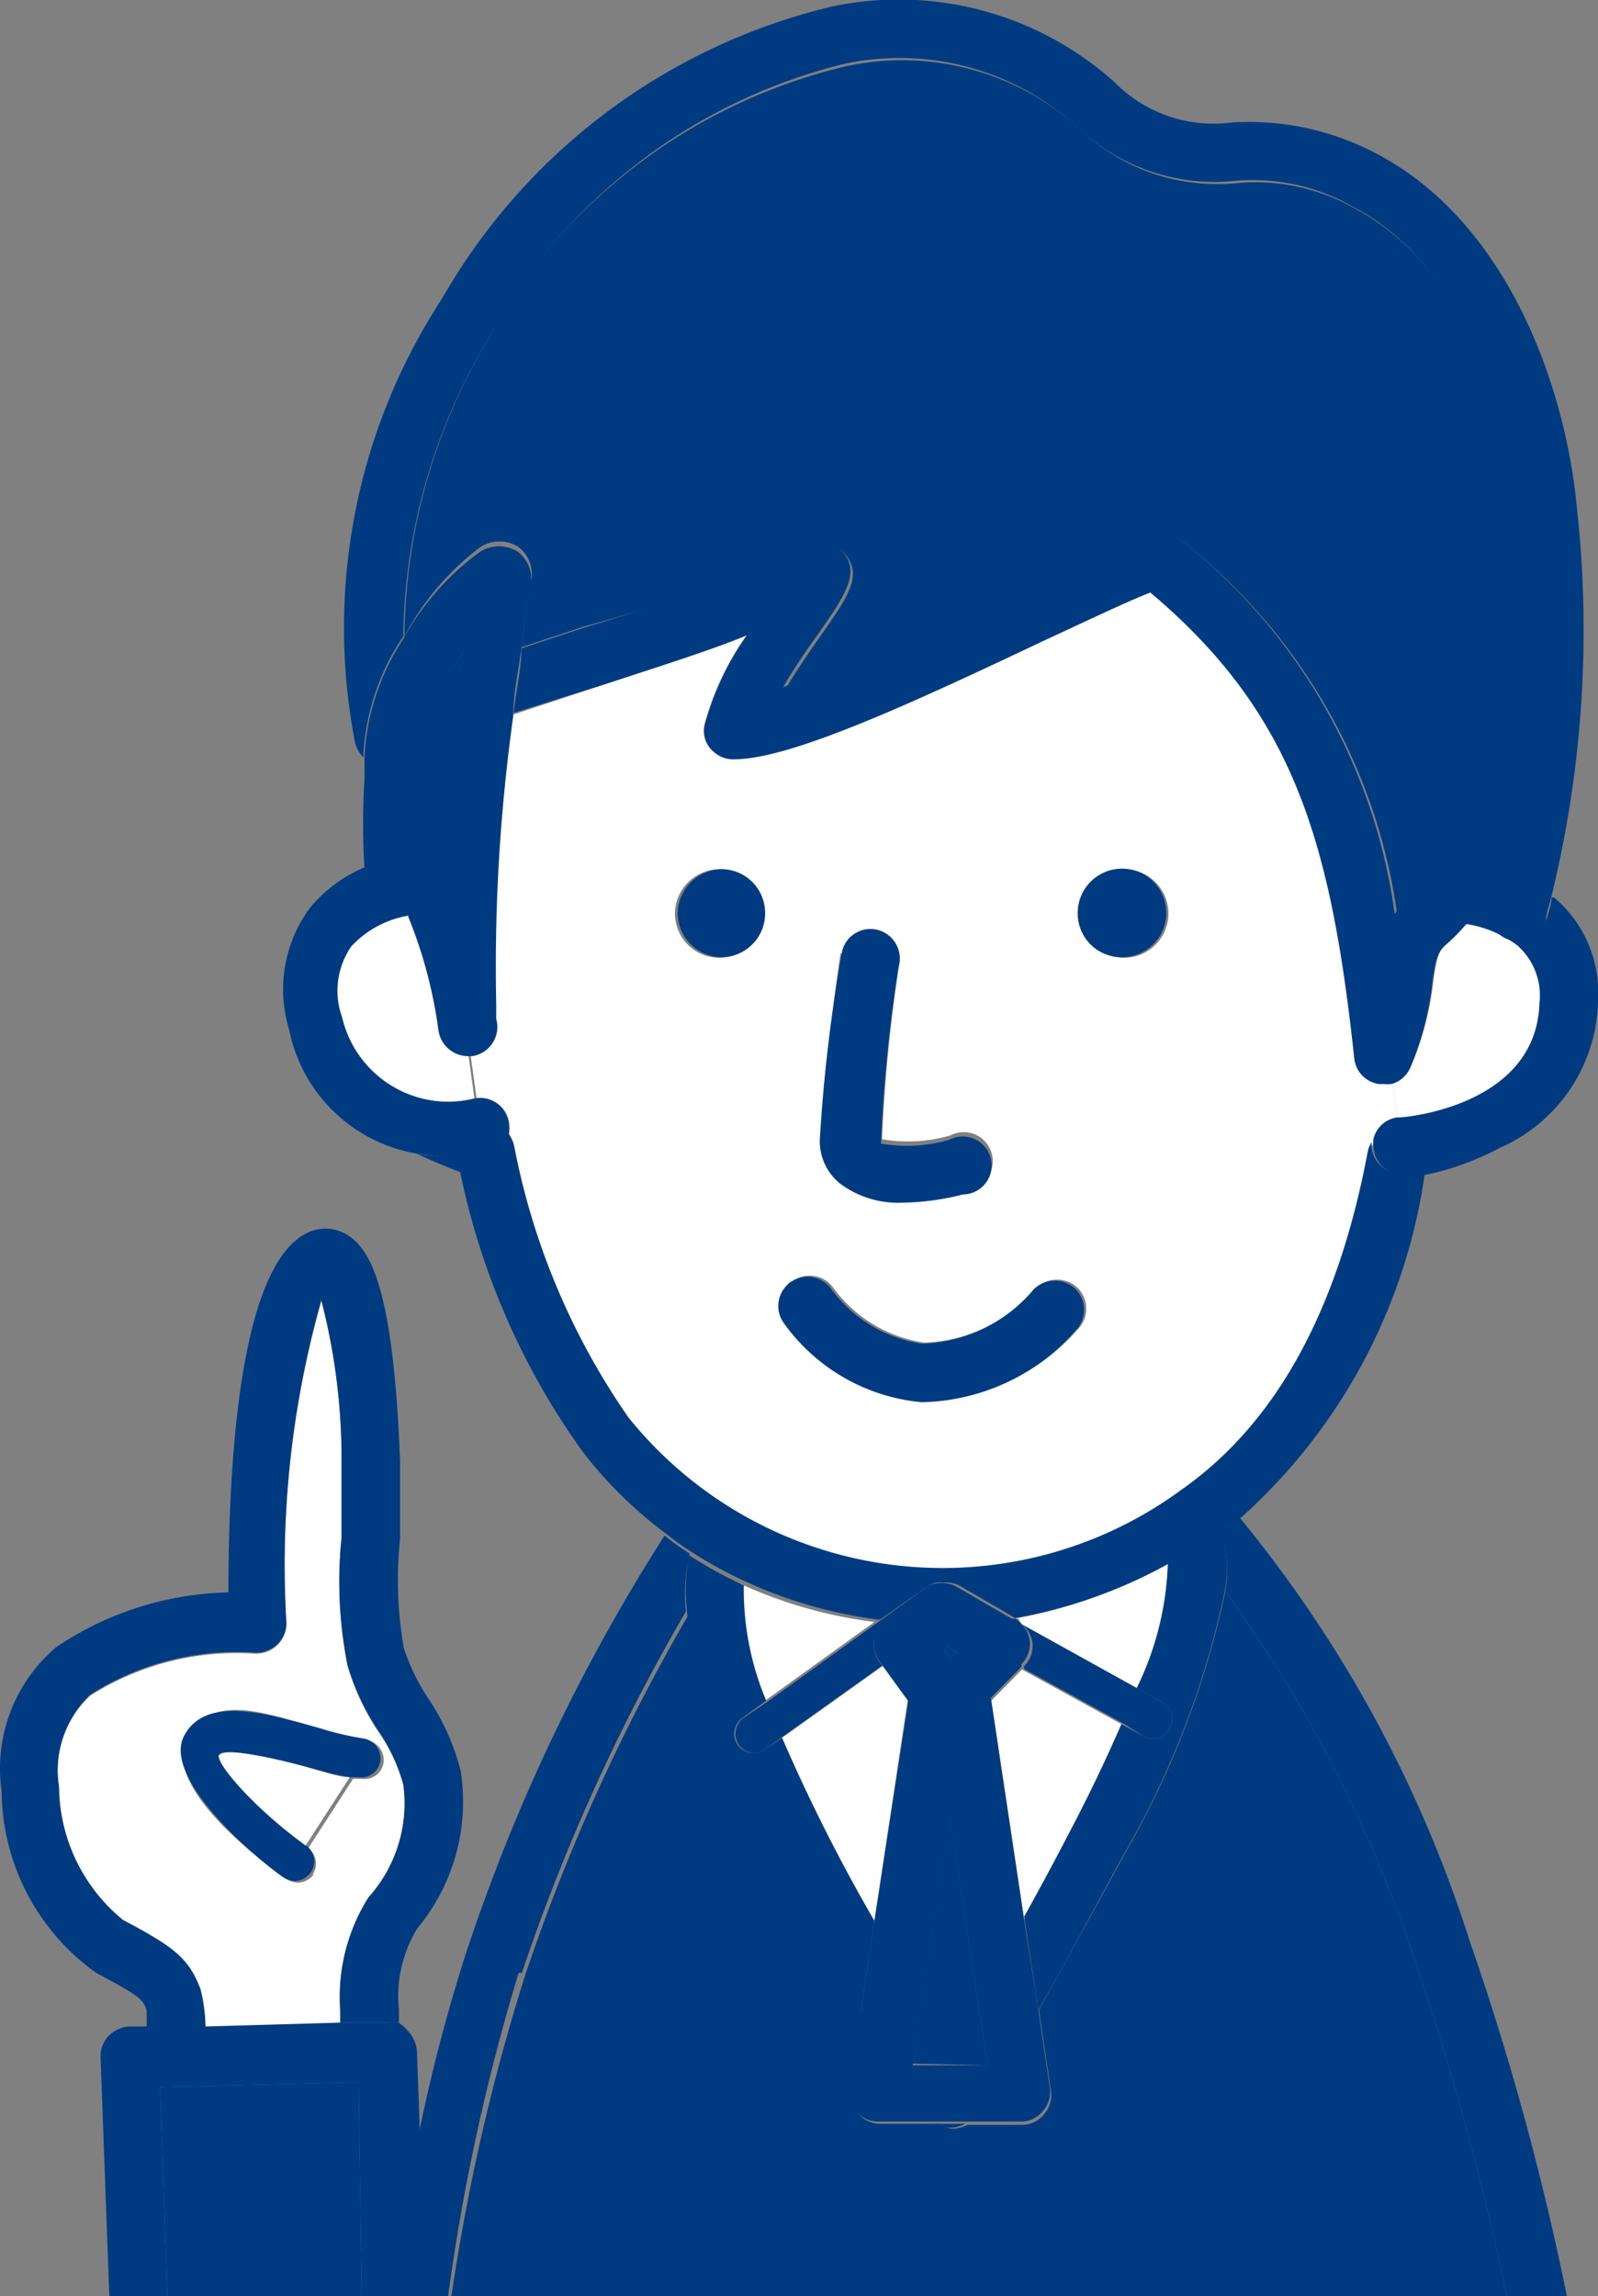 <svg xmlns="http://www.w3.org/2000/svg" viewBox="0 0 29.24 42"><rect x="0" y="0" width="29.24" height="42" fill="#808080" stroke="none"/><defs><style>.cls-1{fill:#003b82;}.cls-2{fill:#fff;}</style></defs><g id="レイヤー_2" data-name="レイヤー 2"><g id="ドロップダウンmenu"><path class="cls-1" d="M22.42,29.11a16.32,16.32,0,0,1-1.84,4.8c-.54,1-1.1,2-1.57,2.86l.22,1.48a.53.53,0,0,1-.13.43.51.51,0,0,1-.4.19h0l-1,0a.55.55,0,0,1-.25.07h0a.51.51,0,0,1-.27-.09l-1.08,0a.53.53,0,0,1-.4-.19.58.58,0,0,1-.12-.42l.21-1.38c-1.28-2.07-3-5.2-3.18-7.34a35.59,35.59,0,0,0-3,6.61h0A37.59,37.59,0,0,0,8.26,42H27.57a52.44,52.44,0,0,0-1.68-6.14A24.7,24.7,0,0,0,22.42,29.11Z"/><path class="cls-1" d="M22.42,29.11a24.7,24.7,0,0,1,3.47,6.75A52.44,52.44,0,0,1,27.57,42h1.1a50.23,50.23,0,0,0-1.78-6.5,23.28,23.28,0,0,0-4.2-7.73l-.35.26A2.19,2.19,0,0,1,22.42,29.11Z"/><path class="cls-1" d="M9.55,36.09a35.59,35.59,0,0,1,3-6.61,3.28,3.28,0,0,1,.07-1.06,4.84,4.84,0,0,1-.46-.33,33.87,33.87,0,0,0-3.64,7.66,31.1,31.1,0,0,0-.89,3.45l0,2.8h.57a37.59,37.59,0,0,1,1.29-5.91Z"/><path class="cls-2" d="M16.16,30.47l-1.85,1.32A31.92,31.92,0,0,0,16,35.14l.61-4.05Z"/><path class="cls-2" d="M14,31.11l2-1.44a8.36,8.36,0,0,1-2.46-.7A5.24,5.24,0,0,0,14,31.11Z"/><path class="cls-2" d="M18.71,29.72l2.09,1.16a5.55,5.55,0,0,0,.57-2.27,9.17,9.17,0,0,1-2.81,1l.08,0S18.68,29.7,18.71,29.72Z"/><path class="cls-2" d="M20.52,31.54l-1.82-1-.56.57.6,4c.29-.52.59-1.08.88-1.64C20,32.69,20.29,32.07,20.52,31.54Z"/><path class="cls-1" d="M17.41,38.92h0a.55.55,0,0,0,.25-.07l-.54,0A.51.51,0,0,0,17.41,38.92Z"/><path class="cls-1" d="M12.57,29.48c.18,2.14,1.9,5.27,3.18,7.34L16,35.14a31.92,31.92,0,0,1-1.69-3.35L14,32a.31.31,0,0,1-.2.07.36.36,0,0,1-.3-.15.36.36,0,0,1,.09-.5l.43-.31A5.24,5.24,0,0,1,13.61,29a7.78,7.78,0,0,1-1-.55A3.28,3.28,0,0,0,12.57,29.48Z"/><path class="cls-1" d="M20.8,30.88l.46.26a.34.34,0,0,1,.14.48.35.35,0,0,1-.48.14l-.4-.22c-.23.53-.52,1.15-.9,1.88-.29.56-.59,1.12-.88,1.64L19,36.77c.47-.82,1-1.82,1.57-2.86a16.32,16.32,0,0,0,1.84-4.8A2.19,2.19,0,0,0,22.34,28l-.09.07a7.73,7.73,0,0,1-.88.51A5.55,5.55,0,0,1,20.8,30.88Z"/><path class="cls-2" d="M25.57,20.46l-.09-.67a.83.83,0,0,1-.15,0h-.08a.53.53,0,0,1-.45-.47c-.43-4-1.11-6.31-3.73-8.52-.4.15-1.21.54-1.95.88-2.59,1.23-4.65,2.16-5.67,2.17A.52.52,0,0,1,13,13.7a.5.5,0,0,1-.11-.45,5.15,5.15,0,0,1,.77-1.63c-.71.28-1.67.59-2.67.92l-1.62.54a33.09,33.09,0,0,0-.31,5.26l0,.27a.54.54,0,0,1-.44.68H8.61l.11.8a.53.53,0,0,1,.59.41.61.61,0,0,1,0,.27.63.63,0,0,1,.1.2,13,13,0,0,0,2.1,5,7.38,7.38,0,0,0,10.15,1.29c1.71-1.17,2.86-3.25,3.41-6.2a.46.46,0,0,1,.07-.16A.52.52,0,0,1,25.57,20.46Zm-5-4.56a.81.81,0,1,1-.81.8A.8.8,0,0,1,20.53,15.9Zm-5.15,1.54A.53.53,0,0,1,16,17a.54.54,0,0,1,.46.61,28.49,28.49,0,0,0-.32,3.23,2.79,2.79,0,0,0,1.25-.07.53.53,0,1,1,.25,1,4.66,4.66,0,0,1-1.11.15,1.77,1.77,0,0,1-1.1-.3,1,1,0,0,1-.37-.79A29.58,29.58,0,0,1,15.38,17.44Zm-.92,6a.53.53,0,0,1,.75.12,2.51,2.51,0,0,0,1.66,1h0a2.78,2.78,0,0,0,2.05-1,.55.55,0,0,1,.76,0,.54.54,0,0,1,0,.76,3.83,3.83,0,0,1-2.82,1.31h0a3.49,3.49,0,0,1-2.52-1.46A.53.53,0,0,1,14.46,23.45ZM12.35,16.7a.82.82,0,0,1,.81-.8.81.81,0,1,1-.81.8Z"/><path class="cls-1" d="M26.07,21.47a3.62,3.62,0,0,1-.43,0h0A.54.54,0,0,1,25.1,21a.45.45,0,0,1,0-.11.46.46,0,0,0-.07.16c-.55,2.95-1.7,5-3.41,6.2A7.38,7.38,0,0,1,11.5,25.93a13,13,0,0,1-2.1-5,.63.63,0,0,0-.1-.2.54.54,0,0,1-.39.37,3.13,3.13,0,0,1-.67.06,4.42,4.42,0,0,1-.61-.05c.23.1.49.22.79.33a13.4,13.4,0,0,0,2.23,5.1,7.8,7.8,0,0,0,1.53,1.51,4.84,4.84,0,0,0,.46.33,7.78,7.78,0,0,0,1,.55,8.36,8.36,0,0,0,2.46.7L17,29a.36.36,0,0,1,.25-.05.54.54,0,0,1,.33.07l1,.58a9.17,9.17,0,0,0,2.81-1,7.73,7.73,0,0,0,.88-.51l.09-.07.35-.26A10.41,10.41,0,0,0,26.07,21.47Z"/><path class="cls-1" d="M16.51,22a4.66,4.66,0,0,0,1.11-.15.53.53,0,1,0-.25-1,2.79,2.79,0,0,1-1.25.07,28.49,28.49,0,0,1,.32-3.23A.54.54,0,0,0,16,17a.53.53,0,0,0-.6.45A29.58,29.58,0,0,0,15,20.86a1,1,0,0,0,.37.79A1.77,1.77,0,0,0,16.51,22Z"/><path class="cls-1" d="M16.86,25.65h0a3.83,3.83,0,0,0,2.82-1.31.54.54,0,0,0,0-.76.55.55,0,0,0-.76,0,2.78,2.78,0,0,1-2.05,1h0a2.51,2.51,0,0,1-1.66-1,.53.53,0,0,0-.87.62A3.49,3.49,0,0,0,16.86,25.65Z"/><path class="cls-2" d="M25.64,20.44s2.47-.18,2.53-2.09a1.22,1.22,0,0,0-.41-1.06,2.11,2.11,0,0,0-.94-.39c-.09.1-.2.21-.34.34s-.19.26-.25.68a5.54,5.54,0,0,1-.41,1.58.52.52,0,0,1-.34.29l.09.67Z"/><path class="cls-1" d="M27.93,17.16a.53.53,0,0,1-.51-.14,3.71,3.71,0,0,0-.39-.35l-.09.1-.12.13a2.11,2.11,0,0,1,.94.39,1.22,1.22,0,0,1,.41,1.06c-.06,1.91-2.51,2.09-2.53,2.09l-.07,0a.52.52,0,0,0-.44.4.45.45,0,0,0,0,.11.54.54,0,0,0,.53.54h0a3.62,3.62,0,0,0,.43,0A5.12,5.12,0,0,0,27.44,21a3,3,0,0,0,1.8-2.66,2.29,2.29,0,0,0-.8-1.92l-.05,0c0,.12-.05.24-.08.36A.53.53,0,0,1,27.93,17.16Z"/><path class="cls-2" d="M8.06,18.8a8.46,8.46,0,0,0-.55-2.06,1.84,1.84,0,0,0-1.11.57,1.43,1.43,0,0,0-.17,1.3,2,2,0,0,0,2.45,1.48h0l-.11-.8A.55.55,0,0,1,8.06,18.8Z"/><path class="cls-1" d="M8.91,21.14a.54.54,0,0,0,.39-.37.61.61,0,0,0,0-.27.53.53,0,0,0-.59-.41h0a2,2,0,0,1-2.45-1.48,1.43,1.43,0,0,1,.17-1.3,1.84,1.84,0,0,1,1.11-.57.43.43,0,0,0,0-.07.56.56,0,0,1-.36,0,.54.54,0,0,1-.39-.43c0-.13,0-.27,0-.42a2.59,2.59,0,0,0-1.12.79,2.5,2.5,0,0,0-.38,2.22,2.87,2.87,0,0,0,2.45,2.29,4.42,4.42,0,0,0,.61.05A3.13,3.13,0,0,0,8.91,21.14Z"/><path class="cls-1" d="M14,16.71a.8.8,0,0,0-.79-.81.82.82,0,0,0-.81.8.81.81,0,0,0,.79.81A.8.8,0,0,0,14,16.71Z"/><path class="cls-1" d="M20.51,17.51a.81.81,0,1,0-.79-.81A.8.8,0,0,0,20.51,17.51Z"/><path class="cls-1" d="M14,10.32c.53-.31,1.07-.62,1.44-.21s.07.81-.41,1.5c-.21.3-.46.66-.66,1a42.59,42.59,0,0,0,4.33-1.87,16.12,16.12,0,0,1,2.44-1h.09a.6.6,0,0,1,.34.11,10.5,10.5,0,0,1,4,6.91,1.32,1.32,0,0,1,.28-.3,4.27,4.27,0,0,0,.37-.38,1.16,1.16,0,0,1,.83-.5,1,1,0,0,1,.5.14,19.43,19.43,0,0,0,.32-6.37c-.2-1.89-1.12-4.48-3.05-5.52h0a3.69,3.69,0,0,0-2.19-.48,3.63,3.63,0,0,1-2.88-1,4.83,4.83,0,0,0-4.26-1.14A10.2,10.2,0,0,0,9.11,5.84L9,6.09a10.79,10.79,0,0,0-1.6,5.55A4.91,4.91,0,0,1,8.8,10a.65.65,0,0,1,.68,0,.63.63,0,0,1,.24.63c-.06.37-.12.78-.18,1.21l1.15-.38A26.2,26.2,0,0,0,14,10.32Z"/><path class="cls-1" d="M7.38,11.64A10.79,10.79,0,0,1,9,6.09l.13-.25a10.2,10.2,0,0,1,6.31-4.67,4.83,4.83,0,0,1,4.26,1.14,3.63,3.63,0,0,0,2.88,1,3.69,3.69,0,0,1,2.19.48h0c1.93,1,2.85,3.63,3.05,5.52a19.43,19.43,0,0,1-.32,6.37,1,1,0,0,0-.5-.14,1.16,1.16,0,0,0-.83.5,4.27,4.27,0,0,1-.37.38,1.32,1.32,0,0,0-.28.3,10.5,10.5,0,0,0-4-6.91.6.6,0,0,0-.34-.11H21.1a16.12,16.12,0,0,0-2.44,1,42.59,42.59,0,0,1-4.33,1.87c.2-.35.45-.71.66-1,.48-.69.77-1.11.41-1.5s-.91-.1-1.44.21a26.2,26.2,0,0,1-3.27,1.2l-1.15.38c0,.38-.1.77-.14,1.18L11,12.54c1-.33,2-.64,2.67-.92a5.15,5.15,0,0,0-.77,1.63.5.5,0,0,0,.11.45.52.52,0,0,0,.42.19c1,0,3.08-.94,5.67-2.17.74-.34,1.55-.73,1.95-.88,2.62,2.21,3.3,4.53,3.73,8.52a.53.53,0,0,0,.45.47h.08a.83.83,0,0,0,.15,0,.52.52,0,0,0,.34-.29,5.54,5.54,0,0,0,.41-1.58c.06-.42.09-.54.25-.68s.25-.24.34-.34l.12-.13.09-.1a3.71,3.71,0,0,1,.39.35.53.53,0,0,0,.51.14.53.53,0,0,0,.38-.37c0-.12.05-.24.08-.36a20.46,20.46,0,0,0,.48-7.22C28.63,7,27.56,4.1,25.26,2.85a5,5,0,0,0-2.72-.61,2.54,2.54,0,0,1-2.15-.74A5.91,5.91,0,0,0,15.22.12,11.21,11.21,0,0,0,8.16,5.34L8,5.6a11,11,0,0,0-1.5,8,.68.68,0,0,0,.15.26v-.08A4.31,4.31,0,0,1,7.38,11.64Z"/><path class="cls-1" d="M7.75,13.76c0,.11,0,.26,0,.45,0,.37,0,.86,0,1.31h0a.7.7,0,0,1,.34.18c.09-1.21.23-2.58.38-3.76A3.64,3.64,0,0,0,7.75,13.76Z"/><path class="cls-1" d="M7.11,16.7a.56.56,0,0,0,.36,0,.43.43,0,0,1,0,.07,8.46,8.46,0,0,1,.55,2.06.55.55,0,0,0,.55.49h.07a.54.54,0,0,0,.44-.68l0-.27a33.09,33.09,0,0,1,.31-5.26c0-.41.09-.8.14-1.18s.12-.84.18-1.21a.63.63,0,0,0-.24-.63.65.65,0,0,0-.68,0,4.91,4.91,0,0,0-1.42,1.61,4.31,4.31,0,0,0-.7,2.12v.08c0,.09,0,.2,0,.33a13.55,13.55,0,0,0,0,1.68c0,.15,0,.29,0,.42A.54.54,0,0,0,7.11,16.7Zm1-1a.7.7,0,0,0-.34-.18h0c0-.45,0-.94,0-1.31,0-.19,0-.34,0-.45a3.64,3.64,0,0,1,.7-1.82C8.3,13.12,8.16,14.49,8.07,15.7Z"/><path class="cls-1" d="M20.92,31.76a.35.35,0,0,0,.48-.14.34.34,0,0,0-.14-.48l-.46-.26-2.09-1.16a.54.54,0,0,1,.18.32.52.52,0,0,1-.15.44l0,.05,1.82,1Z"/><path class="cls-1" d="M13.61,31.42a.36.36,0,0,0-.09.5.36.36,0,0,0,.3.15A.31.31,0,0,0,14,32l.29-.21,1.85-1.32-.07-.1A.51.51,0,0,1,16,30a.56.56,0,0,1,.21-.35l.79-.57a.52.52,0,0,1,.26-.1A.36.36,0,0,0,17,29l-.93.67-2,1.44Z"/><polygon class="cls-1" points="17.38 33.21 16.7 37.75 18.07 37.78 17.38 33.21"/><polygon class="cls-1" points="17.5 30.22 17.34 30.12 17.27 30.17 17.39 30.34 17.5 30.22"/><path class="cls-1" d="M16.2,29.62A.56.56,0,0,0,16,30a.51.51,0,0,0,.1.4l.07.1.45.62L16,35.14l-.25,1.68-.21,1.38a.58.58,0,0,0,.12.42.53.53,0,0,0,.4.19l1.08,0,.54,0,1,0h0a.51.51,0,0,0,.4-.19.53.53,0,0,0,.13-.43L19,36.77l-.27-1.71-.6-4,.56-.57,0-.05a.52.52,0,0,0,.15-.44.54.54,0,0,0-.18-.32s0,0-.07-.07l-.08,0-1-.58a.54.54,0,0,0-.33-.07.52.52,0,0,0-.26.1Zm1.87,8.16-1.37,0,.68-4.54Zm-.8-7.61.07-.05.16.1-.11.12Z"/><path class="cls-2" d="M6.74,34.73a2.58,2.58,0,0,0,.64-2.07,3.18,3.18,0,0,0-.47-1,4.43,4.43,0,0,1-.55-1.18,7.84,7.84,0,0,1-.11-2.34c0-.44,0-.86,0-1.21v-.13a11.61,11.61,0,0,0-.37-3,17.77,17.77,0,0,0-.64,5.9.54.54,0,0,1-.18.41.56.56,0,0,1-.41.14,5,5,0,0,0-3,.77,1.9,1.9,0,0,0-.57,1.7,3.18,3.18,0,0,0,1.17,2.44c.9.48,1.2.68,1.42,1.27a3,3,0,0,1,.09.7L6.22,37c0-.07,0-.15,0-.23A3.38,3.38,0,0,1,6.74,34.73Zm-1-.44a.38.38,0,0,1-.29.15.44.44,0,0,1-.21-.07c-.7-.5-2.27-1.74-1.81-2.59s1.49-.42,2.47-.14a5.51,5.51,0,0,0,.8.19.37.37,0,0,1,.32.4.35.35,0,0,1-.4.31l-.16,0-.82,1.27h0A.35.35,0,0,1,5.72,34.29Z"/><path class="cls-1" d="M3.76,37.09a3,3,0,0,0-.09-.7c-.22-.59-.52-.79-1.42-1.27a3.18,3.18,0,0,1-1.17-2.44A1.9,1.9,0,0,1,1.65,31a5,5,0,0,1,3-.77.56.56,0,0,0,.41-.14.54.54,0,0,0,.18-.41,17.77,17.77,0,0,1,.64-5.9,11.61,11.61,0,0,1,.37,3v.13c0,.35,0,.77,0,1.21a7.84,7.84,0,0,0,.11,2.34,4.43,4.43,0,0,0,.55,1.18,3.18,3.18,0,0,1,.47,1,2.58,2.58,0,0,1-.64,2.07,3.38,3.38,0,0,0-.51,2.06c0,.08,0,.16,0,.23l.86,0a.78.78,0,0,1,.21,0c0-.07,0-.17,0-.24a2.36,2.36,0,0,1,.34-1.49,3.62,3.62,0,0,0,.79-2.87,4.23,4.23,0,0,0-.6-1.34,3.8,3.8,0,0,1-.44-.91,7.21,7.21,0,0,1-.07-2c0-.44,0-.91,0-1.32v-.11c-.12-3.14-.54-3.83-.92-4.1a.76.76,0,0,0-.7-.1C4.4,23,4.18,26.64,4.18,29.13a5.84,5.84,0,0,0-3.15,1,2.91,2.91,0,0,0-1,2.64,4.12,4.12,0,0,0,1.73,3.32h0c.83.44.85.49.92.67a3.38,3.38,0,0,1,0,.37Z"/><path class="cls-2" d="M4,32.12c0,.2.65,1,1.58,1.66l.82-1.27c-.23,0-.48-.11-.76-.18S4.16,31.9,4,32.12Z"/><path class="cls-1" d="M5.62,33.78C4.69,33.11,4,32.32,4,32.12s1.22.09,1.64.21.53.14.76.18l.16,0a.35.35,0,0,0,.4-.31.37.37,0,0,0-.32-.4,5.51,5.51,0,0,1-.8-.19c-1-.28-2.08-.59-2.47.14s1.11,2.09,1.81,2.59a.44.44,0,0,0,.21.07.38.38,0,0,0,.29-.15.35.35,0,0,0-.08-.5Z"/><polygon class="cls-1" points="6.56 38.09 2.93 38.18 3.06 42 6.62 42 6.56 38.09"/><path class="cls-1" d="M7.63,37.53a.6.6,0,0,0-.17-.38A.62.62,0,0,0,7.29,37a.78.78,0,0,0-.21,0l-.86,0-2.46.07-1.06,0H2.37a.58.58,0,0,0-.38.17.54.54,0,0,0-.15.39L2,42H3.06l-.13-3.82,3.63-.09L6.62,42H7.69l0-2.8Z"/></g></g></svg>